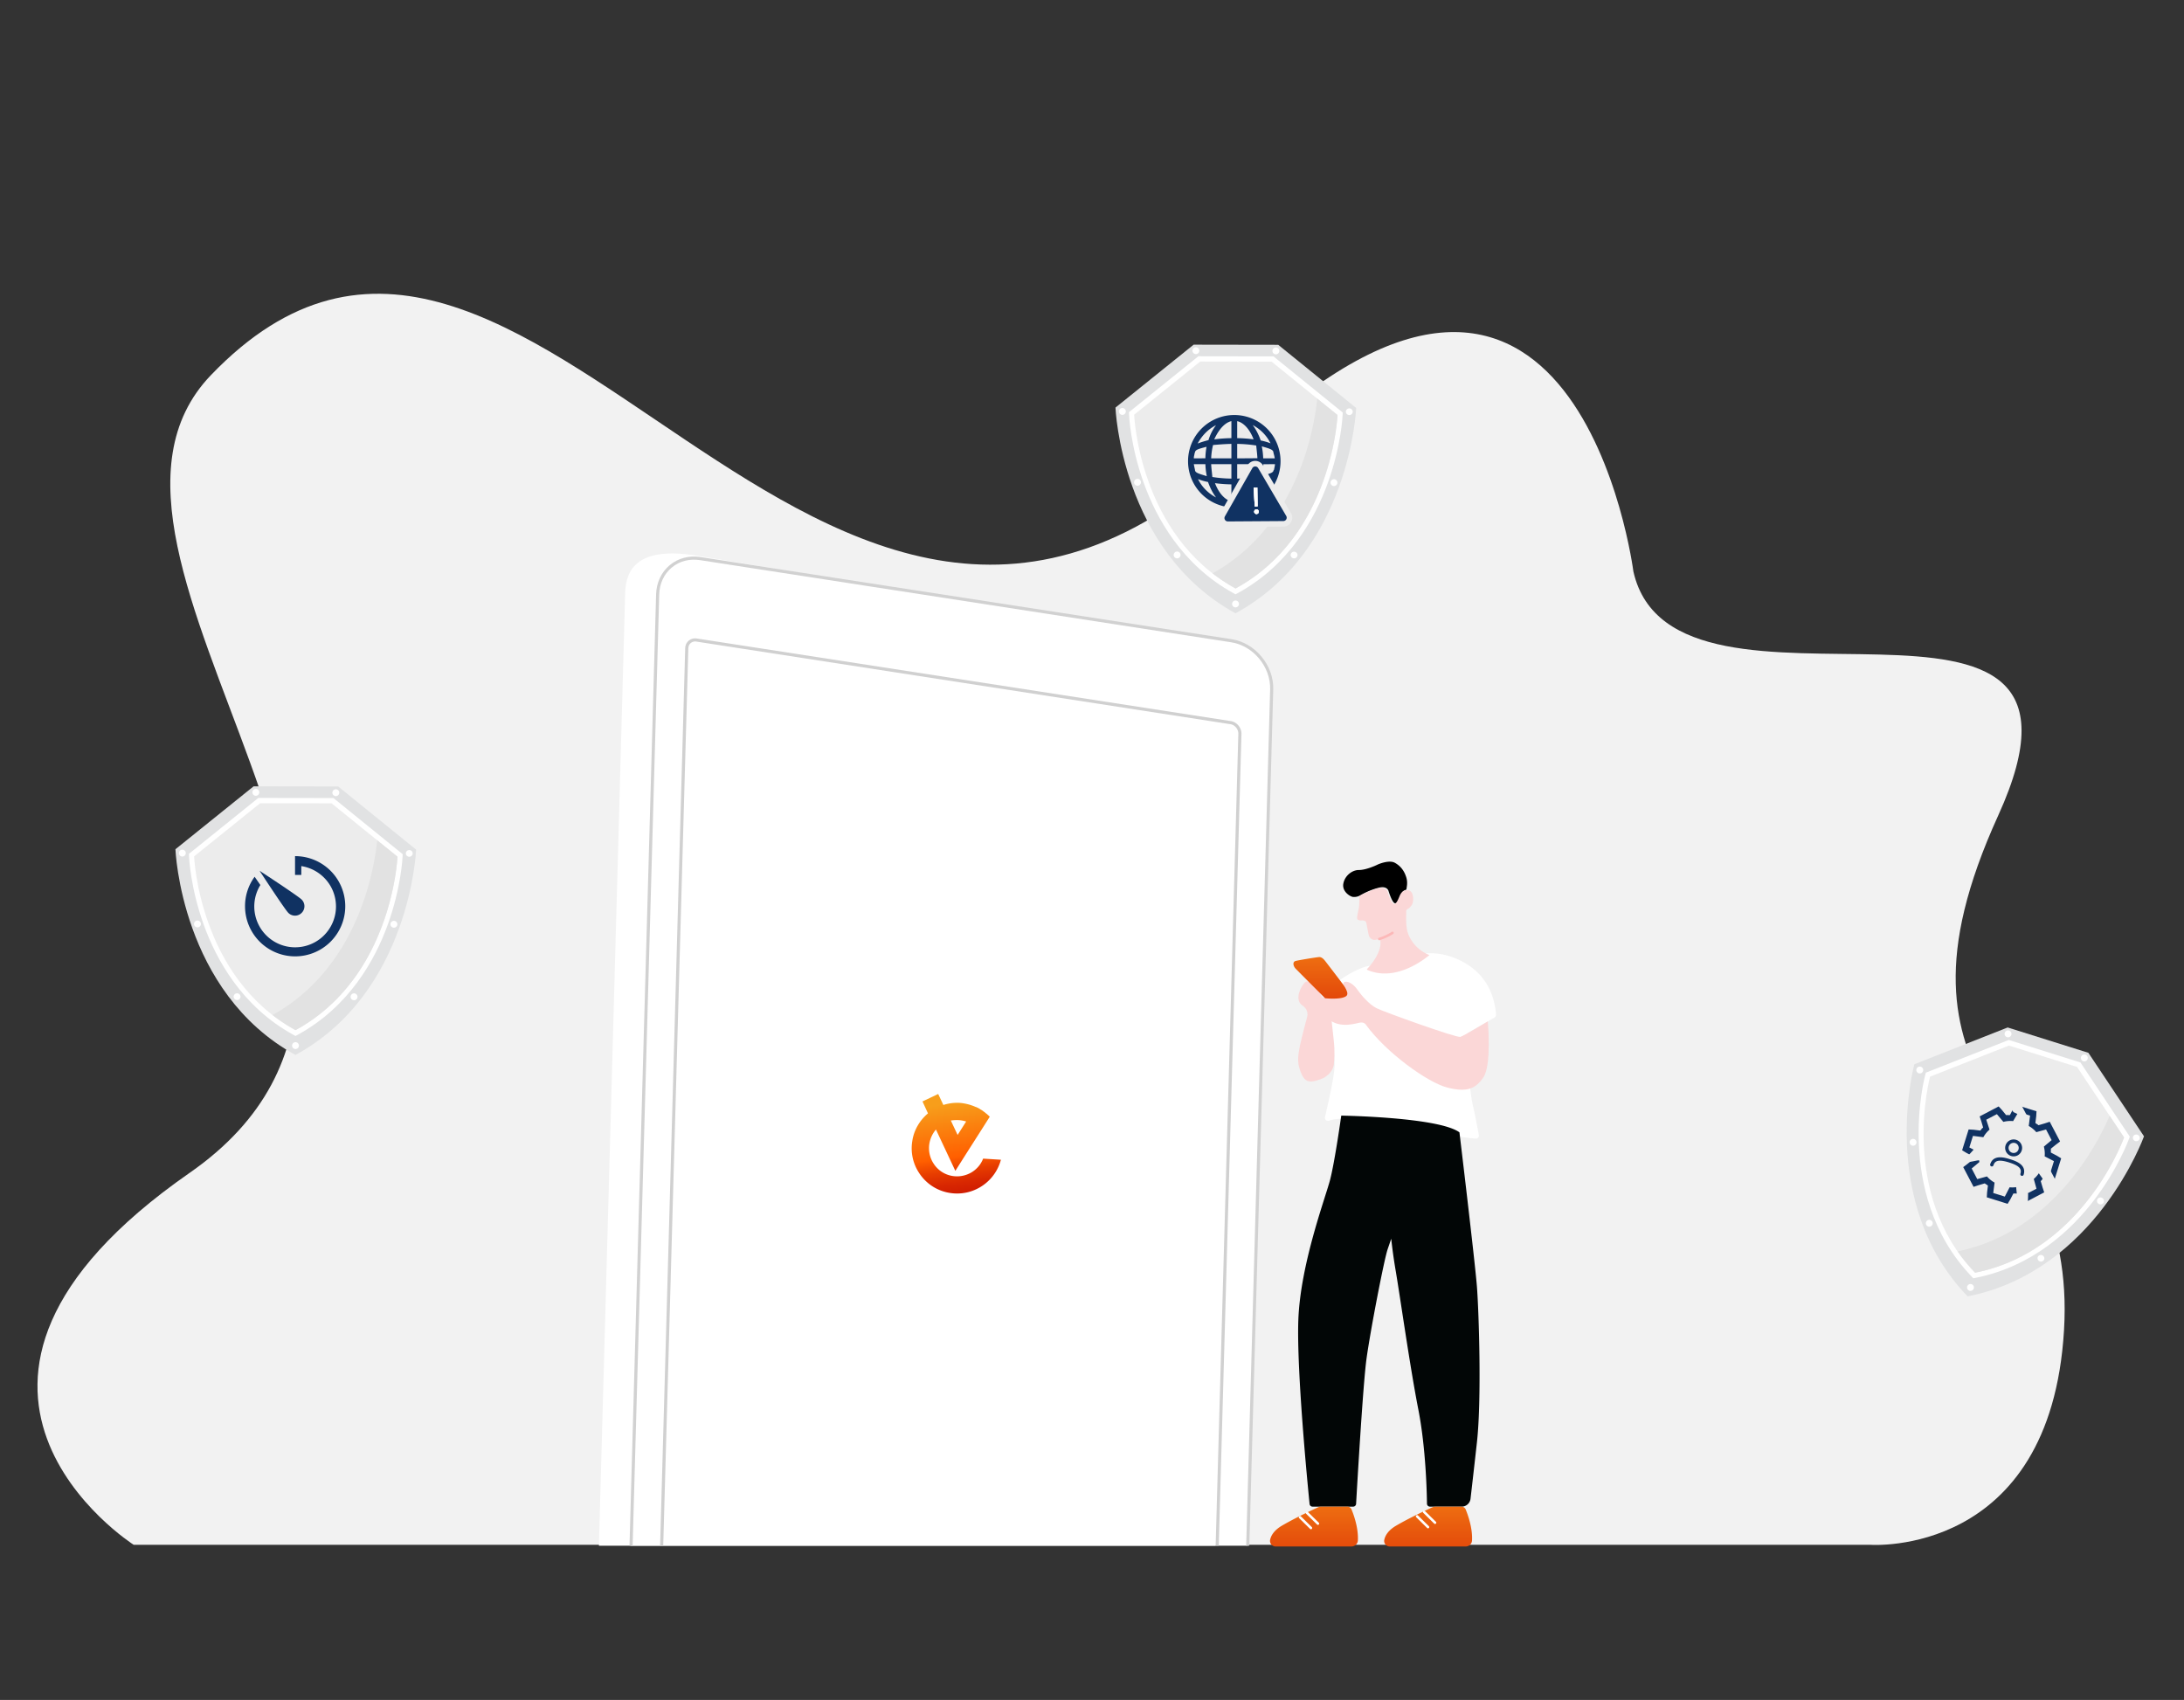 <svg xmlns="http://www.w3.org/2000/svg" width="370" height="288" fill="none"><rect width="100%" height="100%" fill="#333333" stroke="none"/><g clip-path="url(#a)"><circle cx="53.66" cy="125.139" r=".619" fill="#fff" transform="rotate(161.2 53.66 125.139)"/><g clip-path="url(#b)"><path fill="#F2F2F2" d="M276.718 96.816s-9.58-74.96-66.099-21.067C138.165 144.83 89.463 7.529 35.715 63.574c-29.364 30.617 48.23 99.092-3.592 135.128s-9.474 63.013-9.474 63.013h294.255s30.462 2.2 32.768-36.345c2.302-38.546-33.108-39.013-11.131-87.249s-54.917-10.603-61.823-41.305"/><path fill="#E1E2E3" d="m70.501 143.942-13.209-10.701-14.331-.023-13.24 10.659s.911 24.209 20.333 34.85c19.46-10.579 20.447-34.785 20.447-34.785"/><path fill="#fff" d="m56.489 135.203-12.724-.02-11.76 9.471.014.346c.006.215.22 5.347 2.502 11.677 2.107 5.863 6.46 13.858 15.211 18.655l.327.179.332-.178c8.77-4.769 13.148-12.75 15.274-18.607 2.298-6.322 2.532-11.454 2.54-11.669l.014-.345z"/><path fill="#ECECEC" d="m67.335 145.138-11.156-9.039-12.106-.019-11.185 9.003s.771 20.448 17.173 29.441c16.438-8.941 17.274-29.386 17.274-29.386"/><path fill="#fff" d="M34.033 156.535a.58.58 0 1 1-1.16-.006.58.58 0 0 1 1.16.006m33.283.055c0 .32-.26.578-.58.577a.581.581 0 1 1 .58-.577m-26.571 12.252c0 .32-.26.578-.583.577a.585.585 0 0 1-.58-.579.582.582 0 0 1 1.163.002m19.818.031a.582.582 0 0 1-1.164-.002.58.58 0 1 1 1.164.002m-29.089-24.34a.583.583 0 0 1-.583.578.584.584 0 0 1-.581-.58.58.58 0 0 1 .582-.581.58.58 0 0 1 .582.583m38.443.065a.583.583 0 0 1-1.164-.002.58.58 0 1 1 1.164.002m-19.275 32.546c0 .321-.26.578-.583.578a.58.58 0 1 1 .583-.578m-6.717-42.908a.581.581 0 1 1-1.162 0 .581.581 0 0 1 1.162 0m13.545.153a.582.582 0 1 0-1.15-.188.582.582 0 0 0 1.15.188"/><path fill="#E2E2E2" d="M63.895 142.346c-.396 4.176-2.912 21.395-17.73 29.614a30 30 0 0 0 3.9 2.56c16.437-8.937 17.274-29.385 17.274-29.385z"/><path fill="#103262" d="M51.108 154.655a1.59 1.59 0 0 0 0-2.25c-.626-.626-7.131-4.882-7.131-4.882s4.245 6.506 4.87 7.132a1.59 1.59 0 0 0 2.261 0"/><path fill="#103262" d="M49.984 145.043v3.184h1.061v-1.497c3.346.526 5.875 3.388 5.875 6.84a6.92 6.92 0 1 1-12.81-3.632l-.971-1.403a8.42 8.42 0 0 0-1.627 4.998 8.49 8.49 0 1 0 8.49-8.49z"/><path fill="#fff" d="m107.82 287.135 89.983 13.918c3.878.6 7.108-2.109 7.217-6.05l4.919-178.464c.109-3.94-2.946-7.622-6.824-8.222l-85.311-14.218c-9.811-1.518-11.781 2.408-11.89 6.349l-4.918 178.465c-.109 3.94 2.947 7.622 6.824 8.222"/><path fill="#fff" d="m113.234 287.972 89.983 13.919c3.878.6 7.11-2.119 7.22-6.073l5.006-179.021c.11-3.954-2.943-7.645-6.821-8.245l-89.984-13.919c-3.878-.6-7.11 2.12-7.22 6.073l-5.005 179.022c-.111 3.953 2.943 7.644 6.821 8.244"/><path fill="#D1D1D1" d="m203.175 302.152-89.982-13.919c-3.998-.619-7.159-4.437-7.045-8.512l5.004-179.022c.056-1.999.877-3.759 2.313-4.955 1.421-1.183 3.272-1.671 5.213-1.37l89.982 13.918c3.999.618 7.159 4.437 7.045 8.512l-5.004 179.022c-.056 1.999-.877 3.759-2.313 4.955-1.421 1.185-3.272 1.671-5.213 1.371M118.597 94.896c-1.789-.277-3.491.168-4.794 1.254-1.316 1.096-2.071 2.718-2.123 4.563l-5.004 179.022c-.107 3.819 2.853 7.396 6.598 7.976l89.982 13.918c1.789.277 3.491-.168 4.794-1.254 1.318-1.097 2.071-2.719 2.123-4.564l5.004-179.021c.107-3.819-2.853-7.397-6.597-7.976z"/><path fill="#D0D0D0" d="m203.57 296.928-90.467-13.994c-1.021-.158-1.828-1.133-1.799-2.171l4.778-170.936c.015-.52.231-.981.608-1.294.373-.312.857-.44 1.364-.361l90.467 13.993c1.021.158 1.828 1.133 1.799 2.172l-4.779 170.935a1.71 1.71 0 0 1-.607 1.294 1.7 1.7 0 0 1-1.364.362m-85.597-188.234a1.17 1.17 0 0 0-.945.245c-.26.216-.407.536-.418.904l-4.778 170.935c-.022.782.584 1.516 1.351 1.635l90.467 13.993c.355.055.691-.032.946-.244.259-.216.407-.536.418-.904l4.778-170.935c.022-.783-.584-1.517-1.35-1.635z"/><path fill="#fff" d="M163.38 110.695c1.453.225 2.664-.794 2.705-2.275s-1.102-2.864-2.555-3.089c-1.452-.224-2.664.794-2.705 2.275-.042 1.481 1.103 2.864 2.555 3.089"/><path fill="url(#c)" d="M166.545 196.319a4.68 4.68 0 0 1-2.173 2.418 4.8 4.8 0 0 1-3.412.408 4.66 4.66 0 0 1-2.794-2.015 4.77 4.77 0 0 1-.719-3.38 5 5 0 0 1 1.115-2.392l3.286 7.002c1.934-3.057 3.898-6.111 5.831-9.168-.145-.165-.323-.301-.498-.468-.029-.033-.029-.033-.06-.034-.118-.101-.265-.235-.414-.338-.031-.002-.029-.033-.06-.035-.029-.033-.089-.068-.118-.101-.149-.103-.298-.206-.449-.278-.029-.033-.059-.035-.088-.068a4.4 4.4 0 0 0-.542-.283c-.031-.002-.06-.035-.122-.039-.031-.002-.06-.035-.091-.037a8.4 8.4 0 0 0-2.599-.663 7.7 7.7 0 0 0-2.819.352l-.877-1.863-2.659 1.265.929 2.022c-1.411 1.189-2.386 2.841-2.658 4.694a7.55 7.55 0 0 0 1.179 5.434 7.6 7.6 0 0 0 4.52 3.215c1.866.461 3.807.241 5.512-.68a7.7 7.7 0 0 0 3.623-4.227c.074-.182.119-.398.192-.58l-3.033-.192zm-4.091-6.553c.402.025.831.115 1.228.233-.483.749-.967 1.528-1.449 2.277l-1.151-2.441a6.5 6.5 0 0 1 1.372-.069"/></g><path fill="#000" d="M225.43 171.87a.2.2 0 0 1-.128-.044l-.458-.351c-.475-.363-1.003-1.046-1.025-1.075a.213.213 0 0 1 .039-.298.213.213 0 0 1 .298.04c.005.006.516.668.946.996l.458.351a.212.212 0 0 1-.13.381m.783-.873a.2.2 0 0 1-.098-.024l-.512-.266c-.53-.276-1.167-.858-1.194-.883a.213.213 0 0 1-.014-.3.214.214 0 0 1 .301-.013c.006.005.623.569 1.103.819l.512.266a.212.212 0 0 1-.098.401"/><path fill="#fff" d="M243.774 161.59c1.402.182 9.026 1.724 9.673 10.314a.52.52 0 0 1-.259.485l-4.409 2.538a.52.52 0 0 0-.259.464c.048 1.571.301 8.709.967 11.708.519 2.337.881 4.244 1.053 5.198a.515.515 0 0 1-.554.606c-1.078-.099-3.218-.337-4.63-.772-1.773-.545-2.555-1.585-6.839.193a3.27 3.27 0 0 1-2.78-.134c-2.345-1.242-7.229-3.444-10.597-2.331a.515.515 0 0 1-.666-.601c.491-2.205 1.52-6.456 1.629-8.703.138-2.808-1.477-12.157-.726-13.133.716-.93 3.864-3.067 5.993-3.653.779-.214 1.599-.235 2.256-.397 1.649-.407 6.218-2.29 10.148-1.782"/><path fill="#FBD7D7" d="M251.311 182.516c-1.311 1.958-2.828 2.582-6.135 1.729s-10.317-5.872-13.782-10.652c0 0-.239-.437-.916-.358s-3.466 1.155-5.537-.677-1.577-3.145-1.473-3.395c.175-.422 3.266.117 4.102-.256.836-.372.827-.951.199-1.806-.749-1.02.921-1.254 2.191.558.772 1.102 2.071 2.55 3.247 3.145 1.214.615 13.564 5.058 14.2 4.861.638-.198 4.648-2.622 4.648-2.622s.685 7.34-.744 9.473"/><path fill="#FBD7D7" d="m225.606 173.023.048.44.275 2.537c.283 2.233.062 4.053.062 4.053.004.701-.423 1.527-.949 1.991-.606.535-.923.645-1.417.825-1.859.676-2.669.468-3.345-1.453-.675-1.92-.436-3.111 1.152-9.065 0 0 .437-1.203-.794-2.011-1.094-.718-.733-2.442.275-3.747 1.61-2.083 4.982 6.153 4.693 6.43"/><path fill="url(#d)" d="M224.497 169.122s2.731.293 3.577-.375c.627-.495-.543-1.975-.631-2.091a494 494 0 0 0-2.729-3.576c-.233-.292-.678-.988-1.26-.937-.581.051-3.801.581-4.036.685-.49.216-.283.899.076 1.274.359.377 5.003 5.02 5.003 5.02"/><path fill="#020606" d="M247.25 191.837s2.637 21.926 2.963 26.155c.325 4.23.813 19.035 0 26.356a1932 1932 0 0 1-1.084 9.561 1.515 1.515 0 0 1-1.504 1.339h-5.374a.5.5 0 0 1-.501-.495c-.025-1.974-.201-9.497-1.46-15.937-1.465-7.484-3.091-19.197-3.905-23.915a88 88 0 0 1-.692-5.038l-.609 1.785c-.609 1.785-2.929 13.829-3.579 18.546-.591 4.292-1.587 21.506-1.763 24.582a.5.5 0 0 1-.501.472h-6.881a.5.5 0 0 1-.499-.452c-.32-3.189-2.205-22.47-1.907-31.11.325-9.437 4.555-20.662 5.368-23.753s1.905-10.929 1.905-10.929 16.495.249 20.023 2.833"/><path fill="url(#e)" d="M223.874 255.248h4.384c.312 0 .592.186.71.474.389.946 1.181 3.156 1.075 5.252a1.08 1.08 0 0 1-1.079 1.022h-12.866a.94.94 0 0 1-.923-1.121c.142-.694.631-1.607 2.043-2.428 2.284-1.329 5.154-2.658 6.06-3.069.187-.086.39-.13.596-.13"/><path fill="#fff" d="M223.276 258.339a.2.2 0 0 1-.149-.062l-1.845-1.815a.215.215 0 0 1-.003-.301.215.215 0 0 1 .301-.003l1.844 1.816a.213.213 0 0 1-.148.365m-1.188.74a.2.2 0 0 1-.149-.061l-1.844-1.816a.213.213 0 0 1-.003-.301.214.214 0 0 1 .3-.003l1.845 1.816a.215.215 0 0 1 .003.301.2.2 0 0 1-.152.064"/><path fill="url(#f)" d="M243.214 255.254h4.384c.311 0 .592.186.71.474.389.946 1.181 3.156 1.074 5.252a1.08 1.08 0 0 1-1.078 1.021h-12.866a.938.938 0 0 1-.923-1.12c.142-.694.631-1.608 2.042-2.429 2.285-1.329 5.155-2.657 6.061-3.068.187-.086.39-.13.596-.13"/><path fill="#fff" d="M243.116 258.183a.2.2 0 0 1-.148-.062l-1.846-1.816a.21.21 0 0 1-.003-.3.213.213 0 0 1 .301-.003l1.845 1.816a.21.21 0 0 1 .003.3.2.2 0 0 1-.152.065m-1.193.744a.2.2 0 0 1-.149-.062l-1.845-1.816a.212.212 0 1 1 .297-.303l1.846 1.816a.214.214 0 0 1-.149.365"/><path fill="#000" d="M238.168 150.748a3 3 0 0 0-.306.127s-.243.148-.465.556c-.222.407-.592 1.667-1.074 1.593-.481-.074-1.075-2.037-1.075-2.037s-.185-.963-1.667-.592-2.63 1-3.073 1.259a2.1 2.1 0 0 1-1.297.297c-.444-.038-1.889-.89-1.629-2.26.259-1.37 1.519-2.303 2.63-2.296 1.157.006 2.814-.74 3.111-.889.297-.148 2.04-.862 2.99-.333.847.472 1.561 1.222 1.947 2.519.246.827.056 1.586.03 1.835-.011.097-.029.19-.122.221"/><path fill="#FBD7D7" d="M230.316 151.791a.08.08 0 0 0-.042.076c.015.226.066 1.162-.076 2.006-.079.465-.377 1.597-.251 1.831.125.233.592.251.807.233s.574.072.665.252c.089.179.359 1.848.466 2.244.108.394.467.861 1.131.79.086-.01.334-.065.526-.11.14-.033.279.06.301.202.319 2.027-1.73 4.312-2.223 4.833a.108.108 0 0 0 .036.172c4.544 1.983 9.217-1.439 10.494-2.504.057-.048-2.386-.709-3.554-3.519-.513-1.235-.341-3.157-.36-3.921a.38.38 0 0 1 .223-.36c.306-.141.754-.611.882-1.075.186-.666.112-2.792-1.649-1.94 0 0-.243.147-.465.556-.222.407-.592 1.667-1.074 1.593s-1.075-2.037-1.075-2.037-.185-.963-1.667-.593c-1.337.334-2.818 1.12-3.095 1.271"/><path fill="#FCB8B8" d="M233.671 159.293a.212.212 0 0 1-.059-.417 9.3 9.3 0 0 0 2.175-1.005.214.214 0 0 1 .295.06.213.213 0 0 1-.062.295c-.695.457-1.677.878-2.288 1.058a.2.2 0 0 1-.061.009"/><path fill="#E1E2E3" d="m229.757 69.118-13.209-10.701-14.332-.023-13.239 10.659s.911 24.209 20.333 34.85c19.459-10.58 20.447-34.785 20.447-34.785"/><path fill="#fff" d="m215.745 60.379-12.724-.02-11.761 9.471.014.346c.007.214.221 5.347 2.503 11.676 2.107 5.864 6.46 13.859 15.211 18.656l.327.179.331-.178c8.771-4.77 13.148-12.75 15.275-18.607 2.298-6.322 2.531-11.454 2.539-11.669l.015-.345z"/><path fill="#ECECEC" d="m226.591 70.314-11.156-9.039-12.106-.019-11.185 9.003s.771 20.448 17.173 29.44c16.438-8.94 17.274-29.385 17.274-29.385"/><path fill="#fff" d="M193.29 81.713a.58.58 0 1 1-1.16-.006.58.58 0 0 1 1.16.006m33.283.054c0 .32-.259.578-.579.578a.58.58 0 0 1-.581-.58.58.58 0 1 1 1.16.002m-26.572 12.25a.58.58 0 0 1-.583.578.585.585 0 0 1-.581-.58c0-.32.263-.581.583-.58a.58.58 0 0 1 .581.582m19.818.032a.583.583 0 0 1-1.164-.002.581.581 0 1 1 1.164.002m-29.09-24.344a.582.582 0 0 1-1.164-.002.58.58 0 0 1 .583-.581c.324 0 .582.26.581.583m38.444.065a.583.583 0 0 1-1.164-.002.581.581 0 1 1 1.164.001m-19.276 32.551a.582.582 0 0 1-1.164-.002.581.581 0 1 1 1.164.002m-6.718-42.91a.58.58 0 1 1-1.16-.002.58.58 0 1 1 1.16.002m13.544.153a.582.582 0 1 0-1.148-.189.582.582 0 0 0 1.148.189"/><path fill="#E2E2E2" d="M223.151 67.522c-.396 4.176-2.912 21.395-17.729 29.614a30 30 0 0 0 3.899 2.56c16.437-8.937 17.274-29.386 17.274-29.386z"/><path fill="#103262" d="M209.106 70.309a7.835 7.835 0 1 0 0 15.67 7.835 7.835 0 0 0 0-15.67m6.66 9.303c0 .49-.686.647-1.959.98.121-.577.202-1.251.224-1.94l1.96-.02c0 .353-.079.49-.157.98zm-13.319 0c-.098-.49-.147-.627-.196-.98h1.958c.024.709.104 1.383.239 2.037-1.316-.41-2.001-.567-2.001-1.057m0-2.938c0-.49.685-.646 1.958-.98a11.7 11.7 0 0 0-.196 1.949l-1.958.01c0-.352.078-.49.157-.979zm7.149-1.469c1.106.013 2.18.105 3.23.272.046.63.161 1.38.196 2.153l-3.426.025v-2.449m0-.98v-2.878c1.146.264 2.154 1.44 2.781 3.085a24 24 0 0 0-2.759-.206zm-.98-2.878v2.879c-.996.015-1.959.085-2.906.21.752-1.65 1.761-2.825 2.906-3.09m0 3.858v2.449h-3.427c.03-.79.139-1.539.319-2.26.913-.078 1.993-.173 3.093-.189zm-3.427 3.428h3.427v2.448a22 22 0 0 1-3.229-.271c-.046-.63-.162-1.38-.197-2.154zm3.427 3.428v2.879c-1.145-.265-2.154-1.44-2.781-3.085a24 24 0 0 0 2.759.206zm.98 2.879v-2.88a25 25 0 0 0 2.906-.209c-.752 1.65-1.76 2.824-2.906 3.089m0-3.859v-2.448h3.427c-.03.79-.139 1.538-.319 2.26-.913.078-1.993.172-3.093.188zm6.365-3.427h-1.958a12 12 0 0 0-.239-2.036c1.326.39 1.972.547 1.972 1.056.127.49.176.627.225.98m-.685-2.537a9.4 9.4 0 0 0-1.69-.49c-.354-.998-.793-1.858-1.361-2.616 1.327.71 2.363 1.773 3.004 3.066zm-9.265-3.085a8.1 8.1 0 0 0-1.278 2.528c-.684.185-1.272.357-1.835.58.736-1.36 1.785-2.423 3.074-3.09zm-3.045 9.137a9.4 9.4 0 0 0 1.69.49c.354.998.792 1.859 1.36 2.617-1.338-.707-2.385-1.77-3.033-3.066zm9.245 3.085a8.1 8.1 0 0 0 1.268-2.527c.684-.186 1.272-.358 1.835-.581-.735 1.361-1.785 2.424-3.074 3.09z"/><path fill="#103262" stroke="#ECECEC" stroke-width=".94" d="m213.558 79.068 4.754 8.106a1.044 1.044 0 0 1-.894 1.572l-9.397.063a1.044 1.044 0 0 1-.914-1.56l4.643-8.17a1.044 1.044 0 0 1 1.808-.011Z"/><path fill="#fff" d="m213.005 82.595.049 3.186-.484.018-.189-3.18zm-.119 4.486a.38.38 0 0 1-.284-.104.38.38 0 0 1-.126-.276.38.38 0 0 1 .105-.284.38.38 0 0 1 .275-.125.35.35 0 0 1 .272.105.38.38 0 0 1 .125.275.38.38 0 0 1-.104.285.35.35 0 0 1-.263.124" opacity=".5"/><path fill="#fff" d="m213.005 82.595.049 3.186-.484.018-.189-3.18zm-.119 4.486a.38.38 0 0 1-.284-.104.38.38 0 0 1-.126-.276.38.38 0 0 1 .105-.284.38.38 0 0 1 .275-.125.35.35 0 0 1 .272.105.38.38 0 0 1 .125.275.38.38 0 0 1-.104.285.35.35 0 0 1-.263.124" opacity=".5"/><path fill="#fff" d="m213.005 82.595.049 3.186-.484.018-.189-3.18zm-.119 4.486a.38.38 0 0 1-.284-.104.38.38 0 0 1-.126-.276.38.38 0 0 1 .105-.284.38.38 0 0 1 .275-.125.35.35 0 0 1 .272.105.38.38 0 0 1 .125.275.38.38 0 0 1-.104.285.35.35 0 0 1-.263.124" opacity=".5"/><path fill="#fff" d="m213.005 82.595.049 3.186-.484.018-.189-3.18zm-.119 4.486a.38.38 0 0 1-.284-.104.38.38 0 0 1-.126-.276.38.38 0 0 1 .105-.284.38.38 0 0 1 .275-.125.35.35 0 0 1 .272.105.38.38 0 0 1 .125.275.38.38 0 0 1-.104.285.35.35 0 0 1-.263.124" opacity=".5"/><path fill="#fff" d="m213.005 82.595.049 3.186-.484.018-.189-3.18zm-.119 4.486a.38.38 0 0 1-.284-.104.38.38 0 0 1-.126-.276.38.38 0 0 1 .105-.284.38.38 0 0 1 .275-.125.35.35 0 0 1 .272.105.38.38 0 0 1 .125.275.38.38 0 0 1-.104.285.35.35 0 0 1-.263.124" opacity=".5"/><path fill="#fff" d="m213.005 82.595.049 3.186-.484.018-.189-3.18zm-.119 4.486a.38.38 0 0 1-.284-.104.38.38 0 0 1-.126-.276.38.38 0 0 1 .105-.284.38.38 0 0 1 .275-.125.35.35 0 0 1 .272.105.38.38 0 0 1 .125.275.38.38 0 0 1-.104.285.35.35 0 0 1-.263.124" opacity=".5"/><path fill="#fff" d="m213.005 82.595.049 3.186-.484.018-.189-3.18zm-.119 4.486a.38.38 0 0 1-.284-.104.38.38 0 0 1-.126-.276.38.38 0 0 1 .105-.284.38.38 0 0 1 .275-.125.35.35 0 0 1 .272.105.38.38 0 0 1 .125.275.38.38 0 0 1-.104.285.35.35 0 0 1-.263.124" opacity=".5"/><path fill="#E1E2E3" d="m363.223 192.51-9.423-14.149-13.674-4.29-15.813 6.232s-6.34 23.382 9.031 39.325c21.727-4.305 29.879-27.118 29.879-27.118"/><path fill="#fff" d="m352.451 179.996-12.141-3.808-14.047 5.539-.09.334c-.057.207-1.382 5.171-1.088 11.892.265 6.225 2.039 15.153 8.965 22.339l.259.268.369-.071c9.793-1.941 16.349-8.256 20.123-13.214 4.076-5.35 5.828-10.18 5.899-10.383l.117-.325z"/><path fill="#ECECEC" d="m359.845 192.711-7.958-11.951-11.551-3.623-13.358 5.263s-5.354 19.75 7.626 33.219c18.354-3.639 25.241-22.908 25.241-22.908"/><path fill="#fff" d="M324.661 193.674a.58.58 0 1 1-1.105-.349.58.58 0 0 1 1.105.349m31.758 9.963a.58.58 0 0 1-.725.379.581.581 0 1 1 .348-1.107.58.58 0 0 1 .377.728m-29.014 3.778a.58.58 0 0 1-.728.378.585.585 0 0 1-.382-.726.583.583 0 0 1 .729-.381.58.58 0 0 1 .381.729m18.912 5.934a.582.582 0 0 1-1.11-.348.582.582 0 0 1 1.11.348m-20.527-31.895a.583.583 0 0 1-.729.378.58.58 0 1 1 .348-1.107.58.58 0 0 1 .381.729m36.68 11.508a.583.583 0 0 1-1.111-.348.581.581 0 1 1 1.111.348m-28.09 25.328a.58.58 0 0 1-.729.378.58.58 0 1 1 .729-.378m6.364-42.96a.581.581 0 1 1-1.11-.347.581.581 0 0 1 1.11.347m12.885 4.179a.582.582 0 1 0-1.04-.522.582.582 0 0 0 1.04.522"/><path fill="#E2E2E2" d="M357.393 189.019c-1.622 3.868-9.151 19.557-25.744 22.991a30 30 0 0 0 2.96 3.604c18.353-3.636 25.241-22.907 25.241-22.907z"/><path fill="#103262" d="m348.469 195.798-1.017-.533c-.037-.226.024-.422-.013-.649l.863-.698.704-.533-1.753-3.343-.838.276-1.066.313c-.165-.159-.361-.22-.527-.38l.141-1.139.048-.845-3.527-1.1-.441.723-.532 1.016c-.227.037-.423-.024-.649.013l-.699-.863-.563-.606-3.214 1.685.276.839.312 1.066c-.257.134-.318.33-.477.496l-1.139-.141-.845-.048-1.101 3.528.723.44 1.017.532c.037.227-.024.423.012.649l-.863.699-.704.533 1.753 3.343.839-.276 1.066-.313c.165.159.361.22.526.379l-.14 1.139-.049.845 3.528 1.101.441-.723.532-1.017c.226-.037.422.025.649-.012l.698.863.534.704 3.342-1.753-.276-.839-.313-1.065c.159-.166.319-.331.38-.527l1.139.14.845.049 1.1-3.528zm-1.113 2.878-1.758-.226q-.376.69-1.047 1.287l.454 1.647-1.799.944-1.097-1.31a4.8 4.8 0 0 1-1.653.129l-.814 1.574-1.96-.611.226-1.758a4.8 4.8 0 0 1-1.287-1.046l-1.647.454-.944-1.8 1.31-1.097a4.8 4.8 0 0 1-.129-1.653l-1.574-.814.611-1.959 1.758.225a4.8 4.8 0 0 1 1.046-1.286l-.552-1.678 1.8-.944 1.097 1.31a4.8 4.8 0 0 1 1.653-.129l.912-1.544 1.96.612-.226 1.757q.689.376 1.286 1.047l1.647-.454.944 1.8-1.31 1.096q.213.873.13 1.654l1.574.813z"/><path fill="#ECECEC" d="m346.374 200.135 2.639 1.257-1.773-3.332-3.03-.945zm-5.264-11.725 2.639 1.258-1.773-3.332-3.029-.945zm-5.238 8.023 2.251-1.865-3.769.207-2.132 2.351zm5.943 7.17 1.664 2.403.117-3.773-2.159-2.325z"/><path fill="#103262" d="M340.713 195.844a1.43 1.43 0 0 1-.833-2.057 1.435 1.435 0 1 1 1.927 1.958 1.44 1.44 0 0 1-1.094.099m.683-2.193a.87.87 0 0 0-.917.271.862.862 0 0 0 .739 1.409.86.86 0 0 0 .744-.601.863.863 0 0 0-.566-1.079m1.077 5.55a.293.293 0 0 1-.188-.36c.222-.712-.017-1.308-1.913-1.9s-2.432-.237-2.654.475a.29.29 0 0 1-.36.189.29.29 0 0 1-.189-.36c.542-1.735 2.526-1.116 3.374-.852.847.265 2.831.884 2.29 2.619a.3.3 0 0 1-.141.168.3.3 0 0 1-.219.021"/></g><defs><linearGradient id="c" x1="160.792" x2="163.171" y1="186.979" y2="204.254" gradientUnits="userSpaceOnUse"><stop stop-color="#F79E1B"/><stop offset=".522" stop-color="#FF5F00"/><stop offset=".532" stop-color="#FD5C00"/><stop offset=".657" stop-color="#E73D00"/><stop offset=".779" stop-color="#D82701"/><stop offset=".896" stop-color="#CE1A01"/><stop offset="1" stop-color="#EB001B"/></linearGradient><linearGradient id="d" x1="223.693" x2="223.693" y1="162.141" y2="169.186" gradientUnits="userSpaceOnUse"><stop stop-color="#EE6E11"/><stop offset="1" stop-color="#E3480A"/></linearGradient><linearGradient id="e" x1="222.604" x2="222.604" y1="255.248" y2="261.996" gradientUnits="userSpaceOnUse"><stop stop-color="#EE6D11"/><stop offset="1" stop-color="#E44C0B"/></linearGradient><linearGradient id="f" x1="241.944" x2="241.944" y1="255.254" y2="262.001" gradientUnits="userSpaceOnUse"><stop stop-color="#EE6D11"/><stop offset="1" stop-color="#E44C0B"/></linearGradient><clipPath id="a"><path fill="#fff" d="M0 0h370v288H0z"/></clipPath><clipPath id="b"><path fill="#fff" d="M-33.969 0h424.46v261.871H-33.97z"/></clipPath></defs></svg>